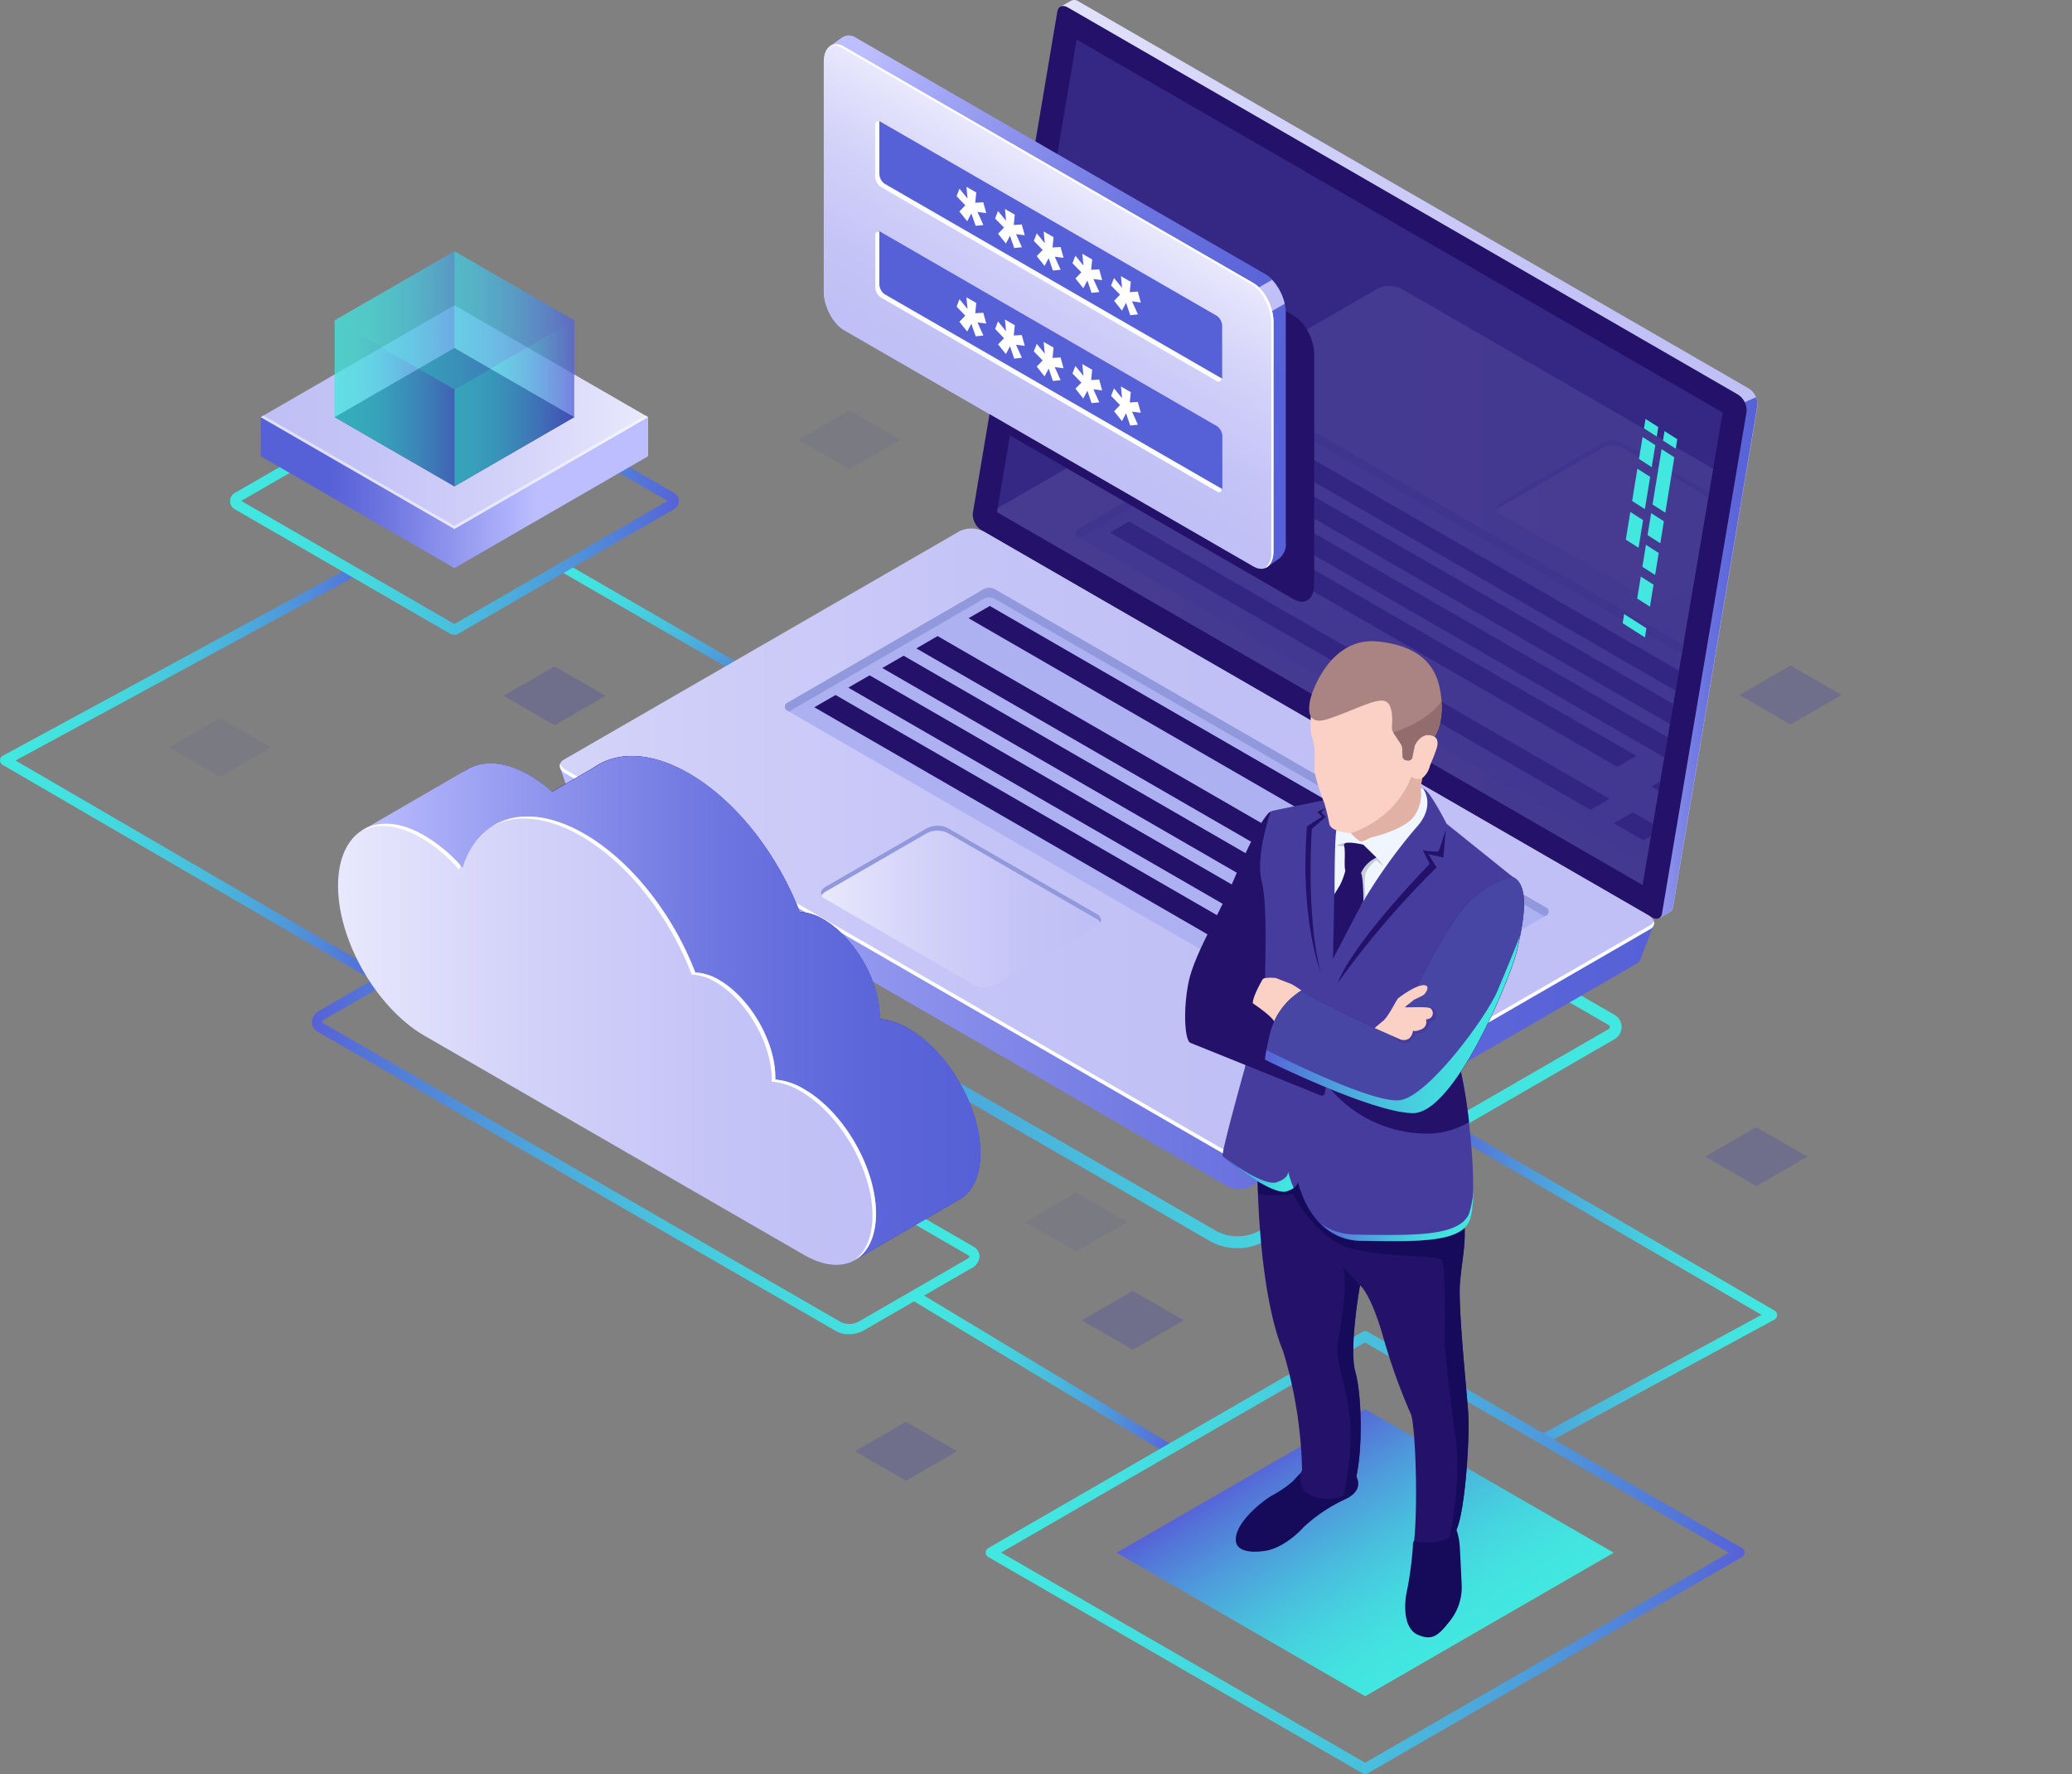 <svg xmlns="http://www.w3.org/2000/svg" xmlns:xlink="http://www.w3.org/1999/xlink" viewBox="0 0 402.38 344.44"><rect x="0" y="0" width="402.38" height="344.44" fill="#808080" stroke="none"/><defs><style>.cls-1{fill:none;}.cls-2{isolation:isolate;}.cls-3{fill:url(#Áåçûìÿííûé_ãðàäèåíò_254);}.cls-4{fill:url(#Áåçûìÿííûé_ãðàäèåíò_254-2);}.cls-5{fill:url(#Áåçûìÿííûé_ãðàäèåíò_3);}.cls-6{fill:url(#Áåçûìÿííûé_ãðàäèåíò_254-3);}.cls-7{fill:url(#Áåçûìÿííûé_ãðàäèåíò_3-2);}.cls-8{fill:url(#Áåçûìÿííûé_ãðàäèåíò_24);}.cls-9{fill:#24126a;}.cls-10{opacity:0.51;}.cls-11{fill:#453c9e;}.cls-12{fill:url(#Áåçûìÿííûé_ãðàäèåíò_24-2);}.cls-13{fill:url(#Áåçûìÿííûé_ãðàäèåíò_3-3);}.cls-14,.cls-52{fill:#fff;}.cls-15{fill:#2842a2;}.cls-16{fill:#adb1f2;}.cls-17{fill:#9198db;}.cls-18{fill:url(#Áåçûìÿííûé_ãðàäèåíò_3-4);}.cls-19{opacity:0.11;}.cls-20{clip-path:url(#clip-path);}.cls-21{fill:url(#Áåçûìÿííûé_ãðàäèåíò_3-5);}.cls-22{fill:url(#Áåçûìÿííûé_ãðàäèåíò_3-6);}.cls-23{fill:#42e8e0;}.cls-24{fill:url(#Áåçûìÿííûé_ãðàäèåíò_254-4);}.cls-25{fill:url(#Áåçûìÿííûé_ãðàäèåíò_24-3);}.cls-26{fill:url(#Áåçûìÿííûé_ãðàäèåíò_25);}.cls-27{fill:url(#Áåçûìÿííûé_ãðàäèåíò_24-4);}.cls-28{fill:url(#Áåçûìÿííûé_ãðàäèåíò_3-7);}.cls-29{fill:url(#Áåçûìÿííûé_ãðàäèåíò_22);}.cls-30{fill:url(#Áåçûìÿííûé_ãðàäèåíò_254-5);}.cls-31{fill:url(#Áåçûìÿííûé_ãðàäèåíò_254-6);}.cls-32{fill:url(#Áåçûìÿííûé_ãðàäèåíò_254-7);}.cls-33{fill:#160a5b;}.cls-34{fill:url(#Áåçûìÿííûé_ãðàäèåíò_22-2);}.cls-35{fill:url(#Áåçûìÿííûé_ãðàäèåíò_22-3);}.cls-36{fill:#f0f6ff;}.cls-37{fill:#fcd1c5;}.cls-38,.cls-47,.cls-48{fill:#4846a5;}.cls-39{fill:#aa8383;}.cls-40{fill:#c4ccd6;}.cls-41{fill:#e2b1a6;}.cls-42{fill:url(#Áåçûìÿííûé_ãðàäèåíò_22-4);}.cls-43{fill:#936d6d;}.cls-44{fill:url(#Áåçûìÿííûé_ãðàäèåíò_24-5);}.cls-45{fill:url(#Áåçûìÿííûé_ãðàäèåíò_3-8);}.cls-46{fill:#5761d7;}.cls-47{opacity:0.3;}.cls-47,.cls-48{mix-blend-mode:lighten;}.cls-48{opacity:0.1;}.cls-49{fill:url(#Áåçûìÿííûé_ãðàäèåíò_254-8);}.cls-50{fill:url(#Áåçûìÿííûé_ãðàäèåíò_2);}.cls-51{fill:url(#Áåçûìÿííûé_ãðàäèåíò_3-10);}.cls-52,.cls-54,.cls-55,.cls-56,.cls-57,.cls-58,.cls-59{opacity:0.5;}.cls-53{fill:#0f054c;}.cls-54{fill:url(#Áåçûìÿííûé_ãðàäèåíò_254-9);}.cls-55{fill:url(#Áåçûìÿííûé_ãðàäèåíò_254-10);}.cls-56{fill:url(#Áåçûìÿííûé_ãðàäèåíò_254-11);}.cls-57{fill:url(#Áåçûìÿííûé_ãðàäèåíò_254-12);}.cls-58{fill:url(#Áåçûìÿííûé_ãðàäèåíò_254-13);}.cls-59{fill:url(#Áåçûìÿííûé_ãðàäèåíò_254-14);}</style><linearGradient id="&#xC1;&#xE5;&#xE7;&#xFB;&#xEC;&#xFF;&#xED;&#xED;&#xFB;&#xE9;_&#xE3;&#xF0;&#xE0;&#xE4;&#xE8;&#xE5;&#xED;&#xF2;_254" x1="-758.49" y1="310.51" x2="-707.43" y2="310.51" gradientTransform="matrix(0.87, 0.5, -1, 0.58, 1173.21, 368.82)" gradientUnits="userSpaceOnUse"><stop offset="0" stop-color="#42e8e0"></stop><stop offset="0.15" stop-color="#43e3e0"></stop><stop offset="0.33" stop-color="#45d5df"></stop><stop offset="0.52" stop-color="#49bddd"></stop><stop offset="0.72" stop-color="#4e9cdb"></stop><stop offset="0.93" stop-color="#5472d8"></stop><stop offset="1" stop-color="#5761d7"></stop></linearGradient><linearGradient id="&#xC1;&#xE5;&#xE7;&#xFB;&#xEC;&#xFF;&#xED;&#xED;&#xFB;&#xE9;_&#xE3;&#xF0;&#xE0;&#xE4;&#xE8;&#xE5;&#xED;&#xF2;_254-2" x1="395.33" y1="2086.91" x2="470.66" y2="2086.91" gradientTransform="matrix(1, 0, 0, -1, -298.1, 2296.78)" xlink:href="#&#xC1;&#xE5;&#xE7;&#xFB;&#xEC;&#xFF;&#xED;&#xED;&#xFB;&#xE9;_&#xE3;&#xF0;&#xE0;&#xE4;&#xE8;&#xE5;&#xED;&#xF2;_254"></linearGradient><linearGradient id="&#xC1;&#xE5;&#xE7;&#xFB;&#xEC;&#xFF;&#xED;&#xED;&#xFB;&#xE9;_&#xE3;&#xF0;&#xE0;&#xE4;&#xE8;&#xE5;&#xED;&#xF2;_3" x1="520.37" y1="458.81" x2="520.37" y2="411.15" gradientTransform="matrix(-0.87, -0.5, 0, 1.15, 751.51, -123.43)" gradientUnits="userSpaceOnUse"><stop offset="0" stop-color="#c0bff6"></stop><stop offset="0.29" stop-color="#c5c4f7"></stop><stop offset="0.64" stop-color="#d3d2f9"></stop><stop offset="1" stop-color="#e9e9fd"></stop></linearGradient><linearGradient id="&#xC1;&#xE5;&#xE7;&#xFB;&#xEC;&#xFF;&#xED;&#xED;&#xFB;&#xE9;_&#xE3;&#xF0;&#xE0;&#xE4;&#xE8;&#xE5;&#xED;&#xF2;_254-3" x1="333.41" y1="243.48" x2="531.78" y2="243.48" gradientTransform="matrix(-1, 0, 0, 1, 745.55, 0)" xlink:href="#&#xC1;&#xE5;&#xE7;&#xFB;&#xEC;&#xFF;&#xED;&#xED;&#xFB;&#xE9;_&#xE3;&#xF0;&#xE0;&#xE4;&#xE8;&#xE5;&#xED;&#xF2;_254"></linearGradient><linearGradient id="&#xC1;&#xE5;&#xE7;&#xFB;&#xEC;&#xFF;&#xED;&#xED;&#xFB;&#xE9;_&#xE3;&#xF0;&#xE0;&#xE4;&#xE8;&#xE5;&#xED;&#xF2;_3-2" x1="307.02" y1="148.26" x2="457.39" y2="148.26" gradientTransform="matrix(-1, 0, 0, 1, 745.55, 0)" xlink:href="#&#xC1;&#xE5;&#xE7;&#xFB;&#xEC;&#xFF;&#xED;&#xED;&#xFB;&#xE9;_&#xE3;&#xF0;&#xE0;&#xE4;&#xE8;&#xE5;&#xED;&#xF2;_3"></linearGradient><linearGradient id="&#xC1;&#xE5;&#xE7;&#xFB;&#xEC;&#xFF;&#xED;&#xED;&#xFB;&#xE9;_&#xE3;&#xF0;&#xE0;&#xE4;&#xE8;&#xE5;&#xED;&#xF2;_24" x1="307.02" y1="186.82" x2="332.84" y2="186.82" gradientTransform="matrix(-1, 0, 0, 1, 745.55, 0)" gradientUnits="userSpaceOnUse"><stop offset="0" stop-color="#5761d7"></stop><stop offset="0.18" stop-color="#5c66d9"></stop><stop offset="0.39" stop-color="#6a73df"></stop><stop offset="0.61" stop-color="#8289e8"></stop><stop offset="0.85" stop-color="#a3a7f5"></stop><stop offset="1" stop-color="#bcbeff"></stop></linearGradient><linearGradient id="&#xC1;&#xE5;&#xE7;&#xFB;&#xEC;&#xFF;&#xED;&#xED;&#xFB;&#xE9;_&#xE3;&#xF0;&#xE0;&#xE4;&#xE8;&#xE5;&#xED;&#xF2;_24-2" x1="327.17" y1="230.17" x2="539.53" y2="230.17" xlink:href="#&#xC1;&#xE5;&#xE7;&#xFB;&#xEC;&#xFF;&#xED;&#xED;&#xFB;&#xE9;_&#xE3;&#xF0;&#xE0;&#xE4;&#xE8;&#xE5;&#xED;&#xF2;_24"></linearGradient><linearGradient id="&#xC1;&#xE5;&#xE7;&#xFB;&#xEC;&#xFF;&#xED;&#xED;&#xFB;&#xE9;_&#xE3;&#xF0;&#xE0;&#xE4;&#xE8;&#xE5;&#xED;&#xF2;_3-3" x1="398.52" y1="223.09" x2="611" y2="223.09" gradientTransform="matrix(-1, 0, 0, 1, 745.55, 0)" xlink:href="#&#xC1;&#xE5;&#xE7;&#xFB;&#xEC;&#xFF;&#xED;&#xED;&#xFB;&#xE9;_&#xE3;&#xF0;&#xE0;&#xE4;&#xE8;&#xE5;&#xED;&#xF2;_3"></linearGradient><linearGradient id="&#xC1;&#xE5;&#xE7;&#xFB;&#xEC;&#xFF;&#xED;&#xED;&#xFB;&#xE9;_&#xE3;&#xF0;&#xE0;&#xE4;&#xE8;&#xE5;&#xED;&#xF2;_3-4" x1="434.51" y1="235.15" x2="488.9" y2="235.15" gradientTransform="matrix(-1, 0, 0, 1, 745.55, 0)" xlink:href="#&#xC1;&#xE5;&#xE7;&#xFB;&#xEC;&#xFF;&#xED;&#xED;&#xFB;&#xE9;_&#xE3;&#xF0;&#xE0;&#xE4;&#xE8;&#xE5;&#xED;&#xF2;_3"></linearGradient><clipPath id="clip-path" transform="translate(-97.23 -59.14)"><polygon id="SVGID" class="cls-1" points="306.31 66.81 431.77 139.25 416.21 230.97 290.83 158.58 306.31 66.81"></polygon></clipPath><linearGradient id="&#xC1;&#xE5;&#xE7;&#xFB;&#xEC;&#xFF;&#xED;&#xED;&#xFB;&#xE9;_&#xE3;&#xF0;&#xE0;&#xE4;&#xE8;&#xE5;&#xED;&#xF2;_3-5" x1="317.35" y1="175.99" x2="529.82" y2="175.99" gradientTransform="matrix(-1, 0, 0, 1, 745.55, 0)" xlink:href="#&#xC1;&#xE5;&#xE7;&#xFB;&#xEC;&#xFF;&#xED;&#xED;&#xFB;&#xE9;_&#xE3;&#xF0;&#xE0;&#xE4;&#xE8;&#xE5;&#xED;&#xF2;_3"></linearGradient><linearGradient id="&#xC1;&#xE5;&#xE7;&#xFB;&#xEC;&#xFF;&#xED;&#xED;&#xFB;&#xE9;_&#xE3;&#xF0;&#xE0;&#xE4;&#xE8;&#xE5;&#xED;&#xF2;_3-6" x1="303.36" y1="160.39" x2="357.75" y2="160.39" gradientTransform="matrix(-1, 0, 0, 1, 745.55, 0)" xlink:href="#&#xC1;&#xE5;&#xE7;&#xFB;&#xEC;&#xFF;&#xED;&#xED;&#xFB;&#xE9;_&#xE3;&#xF0;&#xE0;&#xE4;&#xE8;&#xE5;&#xED;&#xF2;_3"></linearGradient><linearGradient id="&#xC1;&#xE5;&#xE7;&#xFB;&#xEC;&#xFF;&#xED;&#xED;&#xFB;&#xE9;_&#xE3;&#xF0;&#xE0;&#xE4;&#xE8;&#xE5;&#xED;&#xF2;_254-4" x1="458.09" y1="280.35" x2="587.75" y2="280.35" gradientTransform="matrix(-1, 0, 0, 1, 745.55, 0)" xlink:href="#&#xC1;&#xE5;&#xE7;&#xFB;&#xEC;&#xFF;&#xED;&#xED;&#xFB;&#xE9;_&#xE3;&#xF0;&#xE0;&#xE4;&#xE8;&#xE5;&#xED;&#xF2;_254"></linearGradient><linearGradient id="&#xC1;&#xE5;&#xE7;&#xFB;&#xEC;&#xFF;&#xED;&#xED;&#xFB;&#xE9;_&#xE3;&#xF0;&#xE0;&#xE4;&#xE8;&#xE5;&#xED;&#xF2;_24-3" x1="367.41" y1="51.16" x2="488.05" y2="51.16" gradientTransform="matrix(-0.87, -0.5, 0, 1.15, 605.76, 395.17)" xlink:href="#&#xC1;&#xE5;&#xE7;&#xFB;&#xEC;&#xFF;&#xED;&#xED;&#xFB;&#xE9;_&#xE3;&#xF0;&#xE0;&#xE4;&#xE8;&#xE5;&#xED;&#xF2;_24"></linearGradient><radialGradient id="&#xC1;&#xE5;&#xE7;&#xFB;&#xEC;&#xFF;&#xED;&#xED;&#xFB;&#xE9;_&#xE3;&#xF0;&#xE0;&#xE4;&#xE8;&#xE5;&#xED;&#xF2;_25" cx="482.52" cy="239.18" fx="435.524" fy="222.605" r="49.84" gradientTransform="matrix(-1, 0, 0, 1, 745.55, 0)" gradientUnits="userSpaceOnUse"><stop offset="0" stop-color="#2b237c"></stop><stop offset="1" stop-color="#180d5b"></stop></radialGradient><linearGradient id="&#xC1;&#xE5;&#xE7;&#xFB;&#xEC;&#xFF;&#xED;&#xED;&#xFB;&#xE9;_&#xE3;&#xF0;&#xE0;&#xE4;&#xE8;&#xE5;&#xED;&#xF2;_24-4" x1="457.97" y1="254.84" x2="578.05" y2="254.84" xlink:href="#&#xC1;&#xE5;&#xE7;&#xFB;&#xEC;&#xFF;&#xED;&#xED;&#xFB;&#xE9;_&#xE3;&#xF0;&#xE0;&#xE4;&#xE8;&#xE5;&#xED;&#xF2;_24"></linearGradient><linearGradient id="&#xC1;&#xE5;&#xE7;&#xFB;&#xEC;&#xFF;&#xED;&#xED;&#xFB;&#xE9;_&#xE3;&#xF0;&#xE0;&#xE4;&#xE8;&#xE5;&#xED;&#xF2;_3-7" x1="390.8" y1="71.47" x2="511.43" y2="71.47" gradientTransform="matrix(-0.87, -0.5, 0, 1.15, 605.76, 395.17)" xlink:href="#&#xC1;&#xE5;&#xE7;&#xFB;&#xEC;&#xFF;&#xED;&#xED;&#xFB;&#xE9;_&#xE3;&#xF0;&#xE0;&#xE4;&#xE8;&#xE5;&#xED;&#xF2;_3"></linearGradient><linearGradient id="&#xC1;&#xE5;&#xE7;&#xFB;&#xEC;&#xFF;&#xED;&#xED;&#xFB;&#xE9;_&#xE3;&#xF0;&#xE0;&#xE4;&#xE8;&#xE5;&#xED;&#xF2;_22" x1="420.07" y1="325.51" x2="471.48" y2="325.51" gradientTransform="matrix(-1, 0, 0, 1, 648.33, -59.14)" gradientUnits="userSpaceOnUse"><stop offset="0" stop-color="#5761d7"></stop><stop offset="0.07" stop-color="#5472d8"></stop><stop offset="0.28" stop-color="#4e9cdb"></stop><stop offset="0.48" stop-color="#49bddd"></stop><stop offset="0.67" stop-color="#45d5df"></stop><stop offset="0.85" stop-color="#43e3e0"></stop><stop offset="1" stop-color="#42e8e0"></stop></linearGradient><linearGradient id="&#xC1;&#xE5;&#xE7;&#xFB;&#xEC;&#xFF;&#xED;&#xED;&#xFB;&#xE9;_&#xE3;&#xF0;&#xE0;&#xE4;&#xE8;&#xE5;&#xED;&#xF2;_254-5" x1="303.22" y1="308" x2="368.9" y2="308" gradientTransform="matrix(-1, 0, 0, 1, 745.55, 0)" xlink:href="#&#xC1;&#xE5;&#xE7;&#xFB;&#xEC;&#xFF;&#xED;&#xED;&#xFB;&#xE9;_&#xE3;&#xF0;&#xE0;&#xE4;&#xE8;&#xE5;&#xED;&#xF2;_254"></linearGradient><linearGradient id="&#xC1;&#xE5;&#xE7;&#xFB;&#xEC;&#xFF;&#xED;&#xED;&#xFB;&#xE9;_&#xE3;&#xF0;&#xE0;&#xE4;&#xE8;&#xE5;&#xED;&#xF2;_254-6" x1="288.65" y1="360.61" x2="436.03" y2="360.61" gradientTransform="matrix(1, 0, 0, 1, 0, 0)" xlink:href="#&#xC1;&#xE5;&#xE7;&#xFB;&#xEC;&#xFF;&#xED;&#xED;&#xFB;&#xE9;_&#xE3;&#xF0;&#xE0;&#xE4;&#xE8;&#xE5;&#xED;&#xF2;_254"></linearGradient><linearGradient id="&#xC1;&#xE5;&#xE7;&#xFB;&#xEC;&#xFF;&#xED;&#xED;&#xFB;&#xE9;_&#xE3;&#xF0;&#xE0;&#xE4;&#xE8;&#xE5;&#xED;&#xF2;_254-7" x1="369.66" y1="382.3" x2="396.77" y2="338.92" gradientTransform="matrix(-1, 0, 0, 1, 648.33, -59.14)" xlink:href="#&#xC1;&#xE5;&#xE7;&#xFB;&#xEC;&#xFF;&#xED;&#xED;&#xFB;&#xE9;_&#xE3;&#xF0;&#xE0;&#xE4;&#xE8;&#xE5;&#xED;&#xF2;_254"></linearGradient><linearGradient id="&#xC1;&#xE5;&#xE7;&#xFB;&#xEC;&#xFF;&#xED;&#xED;&#xFB;&#xE9;_&#xE3;&#xF0;&#xE0;&#xE4;&#xE8;&#xE5;&#xED;&#xF2;_22-2" x1="744.94" y1="318.81" x2="758.87" y2="318.81" gradientTransform="translate(-381.34 -92.58) rotate(4.74)" xlink:href="#&#xC1;&#xE5;&#xE7;&#xFB;&#xEC;&#xFF;&#xED;&#xED;&#xFB;&#xE9;_&#xE3;&#xF0;&#xE0;&#xE4;&#xE8;&#xE5;&#xED;&#xF2;_22"></linearGradient><linearGradient id="&#xC1;&#xE5;&#xE7;&#xFB;&#xEC;&#xFF;&#xED;&#xED;&#xFB;&#xE9;_&#xE3;&#xF0;&#xE0;&#xE4;&#xE8;&#xE5;&#xED;&#xF2;_22-3" x1="764.63" y1="323.33" x2="793.77" y2="323.33" gradientTransform="translate(-381.34 -92.58) rotate(4.74)" xlink:href="#&#xC1;&#xE5;&#xE7;&#xFB;&#xEC;&#xFF;&#xED;&#xED;&#xFB;&#xE9;_&#xE3;&#xF0;&#xE0;&#xE4;&#xE8;&#xE5;&#xED;&#xF2;_22"></linearGradient><linearGradient id="&#xC1;&#xE5;&#xE7;&#xFB;&#xEC;&#xFF;&#xED;&#xED;&#xFB;&#xE9;_&#xE3;&#xF0;&#xE0;&#xE4;&#xE8;&#xE5;&#xED;&#xF2;_22-4" x1="751.24" y1="286.38" x2="798.63" y2="286.38" gradientTransform="translate(-381.34 -92.58) rotate(4.74)" xlink:href="#&#xC1;&#xE5;&#xE7;&#xFB;&#xEC;&#xFF;&#xED;&#xED;&#xFB;&#xE9;_&#xE3;&#xF0;&#xE0;&#xE4;&#xE8;&#xE5;&#xED;&#xF2;_22"></linearGradient><linearGradient id="&#xC1;&#xE5;&#xE7;&#xFB;&#xEC;&#xFF;&#xED;&#xED;&#xFB;&#xE9;_&#xE3;&#xF0;&#xE0;&#xE4;&#xE8;&#xE5;&#xED;&#xF2;_24-5" x1="409.28" y1="144.68" x2="488.01" y2="78.61" xlink:href="#&#xC1;&#xE5;&#xE7;&#xFB;&#xEC;&#xFF;&#xED;&#xED;&#xFB;&#xE9;_&#xE3;&#xF0;&#xE0;&#xE4;&#xE8;&#xE5;&#xED;&#xF2;_24"></linearGradient><linearGradient id="&#xC1;&#xE5;&#xE7;&#xFB;&#xEC;&#xFF;&#xED;&#xED;&#xFB;&#xE9;_&#xE3;&#xF0;&#xE0;&#xE4;&#xE8;&#xE5;&#xED;&#xF2;_3-8" x1="407.69" y1="124.93" x2="416.29" y2="117.71" gradientTransform="matrix(-1, 0, 0, 1, 745.55, 0)" xlink:href="#&#xC1;&#xE5;&#xE7;&#xFB;&#xEC;&#xFF;&#xED;&#xED;&#xFB;&#xE9;_&#xE3;&#xF0;&#xE0;&#xE4;&#xE8;&#xE5;&#xED;&#xF2;_3"></linearGradient><linearGradient id="&#xC1;&#xE5;&#xE7;&#xFB;&#xEC;&#xFF;&#xED;&#xED;&#xFB;&#xE9;_&#xE3;&#xF0;&#xE0;&#xE4;&#xE8;&#xE5;&#xED;&#xF2;_254-8" x1="141.91" y1="156.46" x2="229.05" y2="156.46" gradientTransform="matrix(1, 0, 0, 1, 0, 0)" xlink:href="#&#xC1;&#xE5;&#xE7;&#xFB;&#xEC;&#xFF;&#xED;&#xED;&#xFB;&#xE9;_&#xE3;&#xF0;&#xE0;&#xE4;&#xE8;&#xE5;&#xED;&#xF2;_254"></linearGradient><linearGradient id="&#xC1;&#xE5;&#xE7;&#xFB;&#xEC;&#xFF;&#xED;&#xED;&#xFB;&#xE9;_&#xE3;&#xF0;&#xE0;&#xE4;&#xE8;&#xE5;&#xED;&#xF2;_2" x1="50.63" y1="95.65" x2="104.24" y2="95.65" gradientUnits="userSpaceOnUse"><stop offset="0.25" stop-color="#5761d7"></stop><stop offset="0.44" stop-color="#6c74df"></stop><stop offset="0.82" stop-color="#a2a6f5"></stop><stop offset="1" stop-color="#bcbeff"></stop></linearGradient><linearGradient id="&#xC1;&#xE5;&#xE7;&#xFB;&#xEC;&#xFF;&#xED;&#xED;&#xFB;&#xE9;_&#xE3;&#xF0;&#xE0;&#xE4;&#xE8;&#xE5;&#xED;&#xF2;_3-10" x1="50.63" y1="80.99" x2="125.87" y2="80.99" gradientTransform="matrix(1, 0, 0, 1, 0, 0)" xlink:href="#&#xC1;&#xE5;&#xE7;&#xFB;&#xEC;&#xFF;&#xED;&#xED;&#xFB;&#xE9;_&#xE3;&#xF0;&#xE0;&#xE4;&#xE8;&#xE5;&#xED;&#xF2;_3"></linearGradient><linearGradient id="&#xC1;&#xE5;&#xE7;&#xFB;&#xEC;&#xFF;&#xED;&#xED;&#xFB;&#xE9;_&#xE3;&#xF0;&#xE0;&#xE4;&#xE8;&#xE5;&#xED;&#xF2;_254-9" x1="64.99" y1="80.99" x2="111.51" y2="80.99" gradientTransform="matrix(1, 0, 0, 1, 0, 0)" xlink:href="#&#xC1;&#xE5;&#xE7;&#xFB;&#xEC;&#xFF;&#xED;&#xED;&#xFB;&#xE9;_&#xE3;&#xF0;&#xE0;&#xE4;&#xE8;&#xE5;&#xED;&#xF2;_254"></linearGradient><linearGradient id="&#xC1;&#xE5;&#xE7;&#xFB;&#xEC;&#xFF;&#xED;&#xED;&#xFB;&#xE9;_&#xE3;&#xF0;&#xE0;&#xE4;&#xE8;&#xE5;&#xED;&#xF2;_254-10" x1="88.25" y1="64.89" x2="111.51" y2="64.89" gradientTransform="matrix(1, 0, 0, 1, 0, 0)" xlink:href="#&#xC1;&#xE5;&#xE7;&#xFB;&#xEC;&#xFF;&#xED;&#xED;&#xFB;&#xE9;_&#xE3;&#xF0;&#xE0;&#xE4;&#xE8;&#xE5;&#xED;&#xF2;_254"></linearGradient><linearGradient id="&#xC1;&#xE5;&#xE7;&#xFB;&#xEC;&#xFF;&#xED;&#xED;&#xFB;&#xE9;_&#xE3;&#xF0;&#xE0;&#xE4;&#xE8;&#xE5;&#xED;&#xF2;_254-11" x1="64.99" y1="64.89" x2="88.25" y2="64.89" gradientTransform="matrix(1, 0, 0, 1, 0, 0)" xlink:href="#&#xC1;&#xE5;&#xE7;&#xFB;&#xEC;&#xFF;&#xED;&#xED;&#xFB;&#xE9;_&#xE3;&#xF0;&#xE0;&#xE4;&#xE8;&#xE5;&#xED;&#xF2;_254"></linearGradient><linearGradient id="&#xC1;&#xE5;&#xE7;&#xFB;&#xEC;&#xFF;&#xED;&#xED;&#xFB;&#xE9;_&#xE3;&#xF0;&#xE0;&#xE4;&#xE8;&#xE5;&#xED;&#xF2;_254-12" x1="64.99" y1="62.21" x2="111.51" y2="62.21" gradientTransform="matrix(1, 0, 0, 1, 0, 0)" xlink:href="#&#xC1;&#xE5;&#xE7;&#xFB;&#xEC;&#xFF;&#xED;&#xED;&#xFB;&#xE9;_&#xE3;&#xF0;&#xE0;&#xE4;&#xE8;&#xE5;&#xED;&#xF2;_254"></linearGradient><linearGradient id="&#xC1;&#xE5;&#xE7;&#xFB;&#xEC;&#xFF;&#xED;&#xED;&#xFB;&#xE9;_&#xE3;&#xF0;&#xE0;&#xE4;&#xE8;&#xE5;&#xED;&#xF2;_254-13" x1="88.25" y1="78.31" x2="111.51" y2="78.31" gradientTransform="matrix(1, 0, 0, 1, 0, 0)" xlink:href="#&#xC1;&#xE5;&#xE7;&#xFB;&#xEC;&#xFF;&#xED;&#xED;&#xFB;&#xE9;_&#xE3;&#xF0;&#xE0;&#xE4;&#xE8;&#xE5;&#xED;&#xF2;_254"></linearGradient><linearGradient id="&#xC1;&#xE5;&#xE7;&#xFB;&#xEC;&#xFF;&#xED;&#xED;&#xFB;&#xE9;_&#xE3;&#xF0;&#xE0;&#xE4;&#xE8;&#xE5;&#xED;&#xF2;_254-14" x1="64.99" y1="78.31" x2="88.25" y2="78.31" gradientTransform="matrix(1, 0, 0, 1, 0, 0)" xlink:href="#&#xC1;&#xE5;&#xE7;&#xFB;&#xEC;&#xFF;&#xED;&#xED;&#xFB;&#xE9;_&#xE3;&#xF0;&#xE0;&#xE4;&#xE8;&#xE5;&#xED;&#xF2;_254"></linearGradient></defs><g class="cls-2"><g id="&#xD1;&#xEB;&#xEE;&#xE9;_1" data-name="&#xD1;&#xEB;&#xEE;&#xE9; 1"><path class="cls-3" d="M249.14,194.79a.84.84,0,0,1-.46-.13L206.31,170.2a.93.93,0,1,1,.93-1.6l42.36,24.46a.91.91,0,0,1,.34,1.26A.92.92,0,0,1,249.14,194.79Z" transform="translate(-97.23 -59.14)"></path><path class="cls-4" d="M171.56,250.44a1,1,0,0,1-.5-.14L97.72,207.63a1,1,0,0,1-.49-.88,1,1,0,0,1,.52-.86L165,169.42a1,1,0,1,1,.95,1.75L100.25,206.8l71.81,41.78a1,1,0,0,1-.5,1.86Z" transform="translate(-97.23 -59.14)"></path><path class="cls-5" d="M261.14,123.23l79.47,45.88c2.17,1.26,3.93-.07,3.93-3V121.6c0-2.9-1.76-6.26-3.93-7.52L261.14,68.2c-2.17-1.25-3.93.08-3.93,3v44.54C257.21,118.61,259,122,261.14,123.23Z" transform="translate(-97.23 -59.14)"></path><path class="cls-6" d="M332,300,215.13,232.48a2.72,2.72,0,0,1,0-4.71l72.64-41.94.57-.33,122.44,70.69a2.72,2.72,0,0,1,0,4.71L343.11,300A11.09,11.09,0,0,1,332,300ZM216.27,229.73a.46.46,0,0,0-.22.39.44.44,0,0,0,.22.39L333.17,298a8.81,8.81,0,0,0,8.8,0l67.67-39.07a.44.44,0,0,0,0-.77l-121.3-70Z" transform="translate(-97.23 -59.14)"></path><path class="cls-7" d="M288.19,157.61,304.48,61l-1.31-.55,2-1.13v0a1.42,1.42,0,0,1,1.52.1l130.16,75.15a3.67,3.67,0,0,1,1.69,3.31l-16.41,97.39a1.23,1.23,0,0,1-.69,1h0l-1.92,1.11-.33-1.79.1,0L289.88,160.92A3.67,3.67,0,0,1,288.19,157.61Z" transform="translate(-97.23 -59.14)"></path><path class="cls-8" d="M436.09,137.21l2.14-.94a2.94,2.94,0,0,1,.27,1.61l-16.41,97.39a1.23,1.23,0,0,1-.69,1h0l-1.92,1.11-.33-1.79.1,0-6.54-3.78Z" transform="translate(-97.23 -59.14)"></path><path class="cls-9" d="M287.84,162.09,418,237.24c1,.58,1.87.24,2-.8l16.42-97.39a3.67,3.67,0,0,0-1.69-3.31L304.61,60.59c-1-.58-1.87-.24-2.05.8l-16.41,97.39A3.67,3.67,0,0,0,287.84,162.09Z" transform="translate(-97.23 -59.14)"></path><g class="cls-10"><polygon class="cls-11" points="209.08 7.67 334.55 80.11 318.99 171.83 193.61 99.44 209.08 7.67"></polygon></g><path class="cls-12" d="M206,208.2l7.1,3.71,71.23-41.13a5.18,5.18,0,0,1,4.65.2L411.85,241.9c1.17-.65,6.53-3.23,6.53-3.23l-2.6,6.77h0a1.54,1.54,0,0,1-.72.81l-75,43.31a5.18,5.18,0,0,1-4.65-.19L209.67,216.78a2.28,2.28,0,0,1-1.06-1.12h0Z" transform="translate(-97.23 -59.14)"></path><path class="cls-13" d="M207.12,209.37,336,283.75a5.32,5.32,0,0,0,4.76.2l76.88-44.39c1.22-.71,1.07-1.94-.34-2.75L288.42,162.42a5.28,5.28,0,0,0-4.76-.19l-76.89,44.38C205.55,207.32,205.71,208.55,207.12,209.37Z" transform="translate(-97.23 -59.14)"></path><path class="cls-14" d="M207.12,208.62,336,283a5.28,5.28,0,0,0,4.76.19l76.88-44.38a1.59,1.59,0,0,0,.75-.83,1.3,1.3,0,0,1-.75,1.57L340.72,284a5.32,5.32,0,0,1-4.76-.2L207.12,209.37c-1-.55-1.32-1.29-1.09-1.92A2.26,2.26,0,0,0,207.12,208.62Z" transform="translate(-97.23 -59.14)"></path><path class="cls-15" d="M374.82,267.66v-1.41c0-.14-.08-.2-.19-.14l-5,2.88a.41.41,0,0,0-.18.34v1.42c0,.13.08.19.18.13l5-2.87A.43.43,0,0,0,374.82,267.66Z" transform="translate(-97.23 -59.14)"></path><path class="cls-15" d="M367.36,272v-1.41c0-.14-.08-.2-.18-.14l-5,2.88a.43.43,0,0,0-.18.35v1.41c0,.13.08.19.18.14l5-2.88A.43.43,0,0,0,367.36,272Z" transform="translate(-97.23 -59.14)"></path><path class="cls-16" d="M397.56,235.4,290.49,173.59a2.3,2.3,0,0,0-2.3,0l-38.13,22.06a.82.82,0,0,0,0,1.42l107,61.79a2.3,2.3,0,0,0,2.3,0l38.18-22A.83.83,0,0,0,397.56,235.4Z" transform="translate(-97.23 -59.14)"></path><path class="cls-17" d="M397.56,236.83l-.38.22-106.69-61.6a2.28,2.28,0,0,0-2.3,0l-37.74,21.83-.39-.22a.82.82,0,0,1,0-1.42l38.13-22.06a2.3,2.3,0,0,1,2.3,0L397.56,235.4A.83.83,0,0,1,397.56,236.83Z" transform="translate(-97.23 -59.14)"></path><polygon class="cls-9" points="188.09 120.03 281.09 173.73 285.22 171.34 192.22 117.65 188.09 120.03"></polygon><polygon class="cls-9" points="177.95 125.89 265.18 176.25 269.31 173.86 182.08 123.5 177.95 125.89"></polygon><polygon class="cls-9" points="171.34 129.7 274.05 189 278.19 186.61 175.48 127.31 171.34 129.7"></polygon><polygon class="cls-9" points="164.74 133.51 267.45 192.81 271.58 190.42 168.88 131.12 164.74 133.51"></polygon><polygon class="cls-9" points="158.14 137.32 260.84 196.62 264.98 194.23 162.27 134.94 158.14 137.32"></polygon><polygon class="cls-9" points="286.7 176.97 290.84 179.36 294.98 176.97 290.84 174.59 286.7 176.97"></polygon><polygon class="cls-9" points="272.12 180.26 280.7 185.21 284.84 182.82 276.25 177.87 272.12 180.26"></polygon><path class="cls-18" d="M286.37,250.36,257.5,233.69a1.25,1.25,0,0,1,0-2.36l19.74-11.39a4.53,4.53,0,0,1,4.09,0L310.2,236.6a1.25,1.25,0,0,1,0,2.36l-19.74,11.4A4.53,4.53,0,0,1,286.37,250.36Z" transform="translate(-97.23 -59.14)"></path><path class="cls-17" d="M310.2,237.57,281.33,220.9a4.53,4.53,0,0,0-4.09,0L257.5,232.3a1.77,1.77,0,0,0-.71.7c-.29-.57-.07-1.22.71-1.67l19.74-11.39a4.53,4.53,0,0,1,4.09,0L310.2,236.6c.78.45,1,1.1.71,1.67A1.77,1.77,0,0,0,310.2,237.57Z" transform="translate(-97.23 -59.14)"></path><g class="cls-19"><g class="cls-20"><path class="cls-21" d="M288.3,162.27l128.83,74.39a5.3,5.3,0,0,0,4.77.19l76.88-44.39c1.22-.7,1.07-1.93-.34-2.75L369.6,115.33a5.28,5.28,0,0,0-4.76-.2L288,159.52C286.73,160.22,286.89,161.46,288.3,162.27Z" transform="translate(-97.23 -59.14)"></path><path class="cls-22" d="M417.52,175.61l-28.87-16.67a1.25,1.25,0,0,1,0-2.36l19.74-11.4a4.53,4.53,0,0,1,4.09,0l28.86,16.67a1.25,1.25,0,0,1,0,2.36l-19.74,11.4A4.51,4.51,0,0,1,417.52,175.61Z" transform="translate(-97.23 -59.14)"></path><path class="cls-17" d="M441.34,162.81l-28.86-16.66a4.53,4.53,0,0,0-4.09,0l-19.74,11.4a1.75,1.75,0,0,0-.71.69c-.3-.57-.07-1.21.71-1.66l19.74-11.4a4.53,4.53,0,0,1,4.09,0l28.86,16.67c.78.45,1,1.09.71,1.66A1.83,1.83,0,0,0,441.34,162.81Z" transform="translate(-97.23 -59.14)"></path><path class="cls-16" d="M454,201.65,347,139.84a2.32,2.32,0,0,0-2.31,0L306.54,161.9a.82.82,0,0,0,0,1.42l107,61.79a2.32,2.32,0,0,0,2.31,0l38.18-22A.83.83,0,0,0,454,201.65Z" transform="translate(-97.23 -59.14)"></path><path class="cls-17" d="M454,203.08l-.39.22L347,141.71a2.27,2.27,0,0,0-2.31,0l-37.74,21.83-.38-.22a.82.82,0,0,1,0-1.42l38.12-22.06a2.32,2.32,0,0,1,2.31,0L454,201.65A.83.83,0,0,1,454,203.08Z" transform="translate(-97.23 -59.14)"></path><polygon class="cls-9" points="219.29 101.25 312.56 155.1 308.87 157.24 215.59 103.39 219.29 101.25"></polygon><polygon class="cls-9" points="229.12 95.58 317.77 146.76 314.08 148.9 225.42 97.71 229.12 95.58"></polygon><polygon class="cls-9" points="324.39 150.59 332.67 155.37 328.98 157.5 320.7 152.72 324.39 150.59"></polygon><polygon class="cls-9" points="317.08 157.71 322.84 161.04 319.15 163.17 313.38 159.84 317.08 157.71"></polygon><polygon class="cls-9" points="235.28 92.02 338.83 151.81 335.13 153.94 231.58 94.16 235.28 92.02"></polygon><polygon class="cls-9" points="241.43 88.47 344.99 148.25 341.29 150.39 237.74 90.6 241.43 88.47"></polygon><polygon class="cls-9" points="247.59 84.91 351.14 144.7 347.45 146.83 243.9 87.05 247.59 84.91"></polygon></g></g><polygon class="cls-23" points="322.95 85.53 325.43 87.12 325.72 85.28 323.25 83.7 322.95 85.53"></polygon><polygon class="cls-23" points="320.92 97.95 323.4 99.54 325.15 88.79 322.68 87.21 320.92 97.95"></polygon><polygon class="cls-23" points="319.95 103.89 322.43 105.48 323.12 101.21 320.65 99.63 319.95 103.89"></polygon><polygon class="cls-23" points="318.95 110.05 321.42 111.63 322.12 107.37 319.64 105.78 318.95 110.05"></polygon><polygon class="cls-23" points="318.29 89.11 320.76 90.7 321.46 86.43 318.99 84.85 318.29 89.11"></polygon><polygon class="cls-23" points="316.96 97.27 319.43 98.85 320.46 92.59 317.98 91 316.96 97.27"></polygon><polygon class="cls-23" points="315.73 104.78 318.21 106.36 319.08 100.98 316.61 99.4 315.73 104.78"></polygon><polygon class="cls-23" points="317.94 116.21 320.42 117.79 321.11 113.52 318.64 111.94 317.94 116.21"></polygon><polygon class="cls-23" points="319.26 83.17 321.74 84.76 322.04 82.92 319.56 81.34 319.26 83.17"></polygon><polygon class="cls-23" points="315.12 121 319.44 123.76 319.73 121.98 315.41 119.22 315.12 121"></polygon><path class="cls-24" d="M259.65,317.62h0l-100.6-58.09a2.26,2.26,0,0,1-1.25-1.94,2.74,2.74,0,0,1,1.56-2.28l20.91-12.07a5.84,5.84,0,0,1,5.34-.18l100.61,58.09a2.25,2.25,0,0,1,1.24,1.94,2.73,2.73,0,0,1-1.56,2.27L265,317.44a5.94,5.94,0,0,1-2.95.75A4.86,4.86,0,0,1,259.65,317.62ZM181.25,245,160.34,257c-.48.28-.57.53-.57.58s.06.12.26.24l100.61,58.08h0a3.87,3.87,0,0,0,3.37-.18l20.91-12.07c.48-.27.58-.52.58-.57s-.07-.13-.27-.24l-100.6-58.09a2.94,2.94,0,0,0-1.39-.3A4.12,4.12,0,0,0,181.25,245Z" transform="translate(-97.23 -59.14)"></path><path class="cls-25" d="M199.94,209.64a30,30,0,0,1,7.38,6.22c3.09-9.92,12.51-13,23.66-6.56,9.23,5.32,17.27,15.8,21.52,26.9a10,10,0,0,1,4.65,1.47c6,3.47,10.9,11.93,10.9,18.88,0,.15,0,.29,0,.43a13.24,13.24,0,0,1,5.61,1.88c7.7,4.45,13.94,15.26,13.94,24.15s-6.24,12.5-13.94,8.05l-73.7-42.55c-9.29-5.37-16.83-18.42-16.83-29.15S190.65,204.28,199.94,209.64Z" transform="translate(-97.23 -59.14)"></path><path class="cls-26" d="M199.94,209.64a26.88,26.88,0,0,1,4.43,3.25l8.24-4.76h0c4.53-3.18,11.08-3,18.37,1.17,9.23,5.32,17.27,15.8,21.52,26.9a10,10,0,0,1,4.65,1.47c6,3.47,10.9,11.93,10.9,18.88,0,.15,0,.29,0,.43a13.24,13.24,0,0,1,5.61,1.88c7.7,4.45,13.94,15.26,13.94,24.15,0,4.41-1.53,7.51-4,9h0l-.06,0h0l-20.18,11.72-4.41-21.21-59-34c-9.29-5.37-16.83-18.42-16.83-29.15S190.65,204.28,199.94,209.64Z" transform="translate(-97.23 -59.14)"></path><path class="cls-27" d="M167.5,220.4,188,208.52h0c3.05-1.82,7.3-1.59,12,1.12a26.88,26.88,0,0,1,4.43,3.25l8.24-4.76h0c4.53-3.18,11.08-3,18.37,1.17,9.23,5.32,17.27,15.8,21.52,26.9a10,10,0,0,1,4.65,1.47c6,3.47,10.9,11.93,10.9,18.88,0,.15,0,.29,0,.43a13.24,13.24,0,0,1,5.61,1.88c7.7,4.45,13.94,15.26,13.94,24.15,0,4.41-1.53,7.51-4,9h0l-.06,0h0l-20.18,11.72-4.41-21.21-59-34c-7.53-4.35-13.91-13.75-16.05-22.87Z" transform="translate(-97.23 -59.14)"></path><path class="cls-28" d="M179.69,221.4a29.51,29.51,0,0,1,7.37,6.22c3.09-9.93,12.52-13,23.67-6.57,9.23,5.33,17.27,15.8,21.52,26.9a10.13,10.13,0,0,1,4.65,1.47c6,3.48,10.9,11.93,10.9,18.88,0,.15,0,.29,0,.44a13.1,13.1,0,0,1,5.61,1.88c7.7,4.44,13.94,15.25,13.94,24.14s-6.24,12.5-13.94,8.05l-73.7-42.55c-9.29-5.36-16.83-18.41-16.83-29.15S170.4,216,179.69,221.4Z" transform="translate(-97.23 -59.14)"></path><path class="cls-14" d="M186.39,228A30.09,30.09,0,0,0,179,221.8c-4.55-2.62-8.67-2.92-11.7-1.28,3.08-2.08,7.48-2,12.37.88a29.38,29.38,0,0,1,7,5.78C186.57,227.46,186.48,227.74,186.39,228Z" transform="translate(-97.23 -59.14)"></path><path class="cls-14" d="M266.66,295.17c0-8.89-6.24-19.7-13.94-24.15a13.28,13.28,0,0,0-5.62-1.88c0-.14,0-.28,0-.43,0-6.95-4.88-15.41-10.9-18.88a9.94,9.94,0,0,0-4.64-1.47c-4.26-11.1-12.3-21.58-21.52-26.91-6.75-3.89-12.86-4.3-17.32-1.82,4.51-2.92,10.9-2.67,18,1.42,9.23,5.33,17.27,15.8,21.52,26.9a10.13,10.13,0,0,1,4.65,1.47c6,3.48,10.9,11.93,10.9,18.88,0,.15,0,.29,0,.44a13.1,13.1,0,0,1,5.61,1.88c7.7,4.44,13.94,15.25,13.94,24.14,0,4.57-1.65,7.74-4.29,9.14C265.29,302.34,266.66,299.34,266.66,295.17Z" transform="translate(-97.23 -59.14)"></path><polygon class="cls-29" points="226.46 282.14 228.25 280.93 177.86 250.59 176.85 252.28 226.46 282.14"></polygon><path class="cls-30" d="M396.88,339.58a1,1,0,0,1-.47-1.87l42.9-23.28-62.16-36.16a1,1,0,0,1,1-1.73l63.69,37.06a1,1,0,0,1,0,1.74l-44.46,24.12A.93.93,0,0,1,396.88,339.58Z" transform="translate(-97.23 -59.14)"></path><path class="cls-31" d="M362.34,403.58a1,1,0,0,1-.5-.13l-72.69-42a1,1,0,0,1,0-1.73l72.69-42a1,1,0,0,1,1,0l72.69,42a1,1,0,0,1,0,1.73l-72.69,42A1,1,0,0,1,362.34,403.58Zm-70.7-43,70.7,40.81L433,360.61l-70.7-40.81Z" transform="translate(-97.23 -59.14)"></path><polygon class="cls-32" points="265.11 329.34 313.38 301.47 265.12 273.61 216.85 301.47 265.11 329.34"></polygon><path class="cls-33" d="M350,344.94s-.83.82-1.69,1.79a22.42,22.42,0,0,1-4.25,2.88c-1,.59-5.62,3.91-6.65,7.26s2.19,3.89,5.52,3.38,6.49-3.48,7.42-4.56a31.08,31.08,0,0,1,8.24-5.51c4.11-2,1.72-4.88,1.72-4.88Z" transform="translate(-97.23 -59.14)"></path><path class="cls-33" d="M379.92,355.73a12.3,12.3,0,0,1,.78,3.49c.14,2,.31,6.21.38,7.45a10.51,10.51,0,0,1-2.22,7.12c-2.25,2.85-3.41,4-6.28,2.76s-2.69-6.08-2.11-8.57a69.88,69.88,0,0,0,1.15-8.67,1.72,1.72,0,0,1,.19-1Z" transform="translate(-97.23 -59.14)"></path><path class="cls-9" d="M341.44,287.27s.05,22.34,5,34.31a86,86,0,0,1,3.65,22.95,4.45,4.45,0,0,0,.26,3.88c1.18,1.77,8.78,3.55,10.18-2.13s1.18-16.36-.09-20.85.91-16.71.91-16.71,2.05,1.38,4.57,10.27a115,115,0,0,0,5.32,14.76c.88,2.46,1.38,17.42.6,24.7,0,0,6.16,1,8-1.88s2.84-18.19,2.51-23.07-2-20.56-1.58-25.38,1.5-8.73.52-13.58-33.35-16.39-33.35-16.39Z" transform="translate(-97.23 -59.14)"></path><path class="cls-33" d="M380.75,308.12c.4-4.83,1.5-8.73.52-13.58-.37-1.83-5.18-4.59-11-7.34-10-1.16-22.6-2.53-23.48-2.42a32.17,32.17,0,0,0-4.6,1.48l-.72,1s0,1.36.08,3.58c2.31.76,6.81.15,6.81.15.59,1.58,4.34,7.24,9.12,9.76s19,2.05,19.76,3,.64,13.15.51,14.7,1,11.37,2.16,20.05-1.15,18.83-1.22,19.16a3.46,3.46,0,0,0,1.16-1.09c1.87-2.91,2.84-18.19,2.51-23.07S380.35,312.94,380.75,308.12Z" transform="translate(-97.23 -59.14)"></path><path class="cls-11" d="M354.17,214.55s-7.28,1.47-9.73,2a1.29,1.29,0,0,0-.9.75c-.75,1.76-2.65,7.25-1.52,15.35a76.11,76.11,0,0,1,.7,16.63l-3.78,17.35s-4.62,16.49-4.27,16.95,9.51,7.8,12.45,6.87,2-2.6,2-2.6,2.07,12.08,12.52,12.23,19,.39,20.88-3.8.06-22-1.61-29.08-5.7-21.21-5.7-21.21L391,229.4l-12.84-10.32s-3-5.88-4.24-6.65-2-.17-2-.17Z" transform="translate(-97.23 -59.14)"></path><path class="cls-34" d="M347.39,286.6c0,.6-.38,1.5-2.27,2.09-2.05.65-6.95-2.5-10.15-4.86,1.59,1.4,9.46,7.45,12.15,6.6a5.2,5.2,0,0,0,1.33-.62A21.83,21.83,0,0,1,347.39,286.6Z" transform="translate(-97.23 -59.14)"></path><path class="cls-35" d="M382.5,294.85c-2,4.42-11,4.16-22,4a11.82,11.82,0,0,1-6.81-2.15,11.12,11.12,0,0,0,8,3.35c10.46.14,19,.39,20.88-3.8.62-1.37.83-4.22.79-7.67A18.27,18.27,0,0,1,382.5,294.85Z" transform="translate(-97.23 -59.14)"></path><path class="cls-36" d="M373.6,212.27s2.59,3.31-1.37,7.58A104,104,0,0,0,362,234.1c-2.26,3.71-4.31,5.66-5.53,8.86,0,0-.06-3.84-.07-9.77,0-5.59.07-11.4.35-12.86C357.3,217.33,370.68,210.74,373.6,212.27Z" transform="translate(-97.23 -59.14)"></path><path class="cls-37" d="M363.36,221.76s-1.4.81-1.87.73-1.95-1.59-1.95-1.59-3.79-.16-4.16-1.8a37.37,37.37,0,0,0-1-4.14c-.37-.85-1.9-5-1.87-6.6s.16-4.58-.51-6.15-1.25-17.18,13.78-16.37,10,16.32,10,16.32,1.09.49.38,2.49-.87,2.2-1.24,3.19a4.43,4.43,0,0,1-1.52,2.41l-.3,1.84a7.41,7.41,0,0,1-1.29,5.55C369.87,220.34,363.36,221.76,363.36,221.76Z" transform="translate(-97.23 -59.14)"></path><path class="cls-9" d="M344,216.7s-1.61.2-7.13,13.16c-3.09,7.24-7.76,14.69-8.84,20.09s-.7,11.23.36,11.66,19.55,7.88,25.34,10.23a.55.55,0,0,0,.75-.4l1.84-9-11.49-4.77a16.81,16.81,0,0,0-4.2-3.82s2.43-4.23,2.31-5.4.54-13.28-.7-18.24S344,216.7,344,216.7Z" transform="translate(-97.23 -59.14)"></path><path class="cls-37" d="M350,251.47a22.65,22.65,0,0,0-2-1.28c-.39-.16-2.51-.94-2.92-1.14a8.06,8.06,0,0,0-2.17,0,.7.7,0,0,0-.54.34c-.51.9-1.95,3.54-1.83,4.56,0,0,3.81,2.53,4.21,3.63l.61.15S348.09,252.22,350,251.47Z" transform="translate(-97.23 -59.14)"></path><path class="cls-9" d="M380.93,267.18c-.4-1.7-.94-3.81-1.52-6l-23.75,9.49a24.79,24.79,0,0,0,19.16,8.57,16.1,16.1,0,0,0,7.69-2.22A91.31,91.31,0,0,0,380.93,267.18Z" transform="translate(-97.23 -59.14)"></path><path class="cls-9" d="M391,229.4s-6.21.7-11.42,8.51a120.27,120.27,0,0,0-9.08,16.91l-.2,1a4.18,4.18,0,0,1-5.9,3c-5.23-2.49-13-6.25-14.4-7.36a13.47,13.47,0,0,0-6.18,8.55c-1.14,4.85-.88,4.88-.88,4.88s20.63,10.25,28.69,10.36,18.94-26.14,20.2-31.59S394.47,231,391,229.4Z" transform="translate(-97.23 -59.14)"></path><path class="cls-38" d="M391,229.4s-6.21.7-11.42,8.51a120.27,120.27,0,0,0-9.08,16.91l-.2,1a4.18,4.18,0,0,1-5.9,3c-5.23-2.49-13-6.25-14.4-7.36a13.47,13.47,0,0,0-6.18,8.55c-1.14,4.85-.88,4.88-.88,4.88s20.63,10.25,28.69,10.36,18.94-26.14,20.2-31.59S394.47,231,391,229.4Z" transform="translate(-97.23 -59.14)"></path><path class="cls-11" d="M367.33,260.14s2.57,2.53,3.75,1.21.84-1.48.84-1.48,2.37,0,2.7-1.44,1.47-.66,1.58-2.32-1.89-1.36-1.89-1.36Z" transform="translate(-97.23 -59.14)"></path><path class="cls-37" d="M364.18,258.74s.74-.65,1.69-1.42,2.55-4,2.81-4.28,3.47-2.62,5-2.62.35,1.67,0,1.9-1.85.93-1.85.93-1.56,1.24-1.74,1.42,4.25-.19,4.94.25a1.2,1.2,0,0,1,0,1.87,1.77,1.77,0,0,1-.88.27,1.53,1.53,0,0,1-.88,1.92c-1.34.59-1.63.24-1.63.24s-.18,2.29-2.35,1.78Z" transform="translate(-97.23 -59.14)"></path><path class="cls-39" d="M351.89,194.23s-2.12,6.21,3.09,4.55,10-4.5,11.56-3.33c1.21.89,1.09,3.54,1,4.75a1.8,1.8,0,0,0,.28,1.17l1.48,2.26a1.78,1.78,0,0,1,.27.86l.07,1.55a.79.79,0,0,0,.72.74l.35,0a.77.77,0,0,0,.82-.62l.46-2.27s1.29-3,3.83-1.76c0,0,1.78-2.27,1.33-7.22s-2.53-10.15-12.21-11.21S351.89,194.23,351.89,194.23Z" transform="translate(-97.23 -59.14)"></path><path class="cls-40" d="M365.89,227.32l-1.42-1.16a7.9,7.9,0,0,0-1.93,2.25c-.55,1.17-.12,4.94-.12,4.94l-.46.75-.52-1-.35-4.45s.58-3.27.63-3.35a27.59,27.59,0,0,1,2.79.36A5.82,5.82,0,0,1,365.89,227.32Z" transform="translate(-97.23 -59.14)"></path><path class="cls-40" d="M359,222.73a4.83,4.83,0,0,0-2.26.63l1.88.15C358.9,223.55,359,222.73,359,222.73Z" transform="translate(-97.23 -59.14)"></path><path class="cls-9" d="M362,223.15l2.54,2.5a5.9,5.9,0,0,0-3,3s-2.84.46-3.08-.58.1-3.6-.21-4.76S362,223.15,362,223.15Z" transform="translate(-97.23 -59.14)"></path><path class="cls-9" d="M358.54,228a14.38,14.38,0,0,1-1.09,3c-.55.87-1.11,1.84-1.11,1.84l-.25,12.48S360.92,236,362,234.1c0,0,0-4.56-.45-5.43S358.54,228,358.54,228Z" transform="translate(-97.23 -59.14)"></path><path class="cls-41" d="M371.32,209.9c-3.23,8.63-11.78,11-11.78,11s1.48,1.51,1.95,1.59,1.87-.73,1.87-.73,6.51-1.42,8.45-4.12a7.41,7.41,0,0,0,1.29-5.55l.3-1.84A2,2,0,0,1,371.32,209.9Z" transform="translate(-97.23 -59.14)"></path><path class="cls-9" d="M378,220.26s-1.29,4.07-1.45,4.22a17.42,17.42,0,0,1-3-.24l1.32,2.64S360.19,241.84,357,250a175,175,0,0,1,19.22-22.44L374.62,225l2.91.64Z" transform="translate(-97.23 -59.14)"></path><path class="cls-9" d="M354.6,216.05l-.78.85.87.85-2.7,2.32s-1.22,16.73,1.73,27.91c0,0-4.12-10.29-2.68-28.39l2.9-1.87-.91-.94Z" transform="translate(-97.23 -59.14)"></path><path class="cls-33" d="M361.31,308.72l.09.08-3.6-4c1.65,2.45-.59,13.43-.86,16s1.79,7.78,2.45,13.91-1.22,14.79-1.23,14.81a4.69,4.69,0,0,0,2.33-3.16c1.4-5.67,1.18-16.36-.09-20.85S361.31,308.72,361.31,308.72Z" transform="translate(-97.23 -59.14)"></path><path class="cls-42" d="M371.59,275.26c8.06.1,18.94-26.14,20.2-31.59.21-.91.42-1.87.62-2.84,0,.08-2.26,5.75-4.4,10.77s-13.31,20.27-18.84,21.14c-5,.79-22.63-8-26-9.72-.36,1.85-.23,1.88-.23,1.88S363.53,275.15,371.59,275.26Z" transform="translate(-97.23 -59.14)"></path><path class="cls-43" d="M370.67,206.81a.77.77,0,0,0,.82-.62l.46-2.27s1.29-3,3.83-1.76c0,0,1.68-2.16,1.36-6.83-3,4.22-9.36,6-9.36,6l1.48,2.26a1.78,1.78,0,0,1,.27.86l.07,1.55a.79.79,0,0,0,.72.74Z" transform="translate(-97.23 -59.14)"></path><path class="cls-9" d="M301.81,93.47l46.71,27c2.17,1.25,3.93,4.62,3.93,7.51v44.55c0,2.89-1.76,4.22-3.93,3l-55.16-31.85Z" transform="translate(-97.23 -59.14)"></path><path class="cls-44" d="M258.45,68.07l2.27-1.63h0a2.41,2.41,0,0,1,2.79.06L343,112.39c2.17,1.25,3.93,4.62,3.93,7.51v44.55a3.56,3.56,0,0,1-1.25,3.1h0l-2.36,1.68-.13-1.72-.19-.1-79.47-45.88c-2.17-1.26-3.93-4.62-3.93-7.52V69.48a6,6,0,0,1,.11-1.17Z" transform="translate(-97.23 -59.14)"></path><path class="cls-45" d="M346.71,118.12l-21,12.11-5.28-3,23.82-13.75A10.11,10.11,0,0,1,346.71,118.12Z" transform="translate(-97.23 -59.14)"></path><path class="cls-5" d="M261.14,123.23l79.47,45.88c2.17,1.26,3.93-.07,3.93-3V121.6c0-2.9-1.76-6.26-3.93-7.52L261.14,68.2c-2.17-1.25-3.93.08-3.93,3v44.54C257.21,118.61,259,122,261.14,123.23Z" transform="translate(-97.23 -59.14)"></path><path class="cls-14" d="M344.11,166.37V121.83c0-2.9-1.76-6.26-3.93-7.52L260.71,68.43a2.65,2.65,0,0,0-2.29-.33,2.44,2.44,0,0,1,2.72.1l79.47,45.88c2.17,1.26,3.93,4.62,3.93,7.52v44.54c0,1.75-.65,2.93-1.64,3.31A3.66,3.66,0,0,0,344.11,166.37Z" transform="translate(-97.23 -59.14)"></path><path class="cls-46" d="M268.49,95.18l64.86,37.41c.5.29.93.45,1.22,0,.05-.07,0-.17,0-.27v-9.84a2.47,2.47,0,0,0-1-2L268.19,82.76c-.05,0-.1-.08-.15-.07-.49.08-.51.53-.51,1.23l-.16,9.44A2.27,2.27,0,0,0,268.49,95.18Z" transform="translate(-97.23 -59.14)"></path><path class="cls-46" d="M268.36,116.58l65,37.44c.5.29,1.15.59,1.25,0a2.13,2.13,0,0,0,0-.27v-9.84a2.47,2.47,0,0,0-1-2l-65.36-37.74-.15-.07c-.5-.19-.63.46-.63,1.15l0,9.32A2.42,2.42,0,0,0,268.36,116.58Z" transform="translate(-97.23 -59.14)"></path><path class="cls-14" d="M268,82.7a2.11,2.11,0,0,0,0,.26V92.8a2.47,2.47,0,0,0,1,2l65.36,37.74.15.07c-.1.57-.52.8-1,.51L268.19,95.37a2.5,2.5,0,0,1-1-2V83.55C267.15,82.85,267.54,82.51,268,82.7Z" transform="translate(-97.23 -59.14)"></path><path class="cls-14" d="M268,104.14a2.45,2.45,0,0,0,0,.27v9.84a2.47,2.47,0,0,0,1,2L334.42,154l.15.07c-.1.57-.52.8-1,.51l-65.36-37.73a2.5,2.5,0,0,1-1-2V105C267.15,104.3,267.54,104,268,104.14Z" transform="translate(-97.23 -59.14)"></path><path class="cls-14" d="M315.91,117.93l-.8,1.52-1.52-1.91,1.15-1.19L313,114.58l.57-1.45,1.56,1.91-.21-2.28,1.91,1.1-.2,2,1.56-.1.58,2.11-1.7-.23,1.14,2.54-1.49.16Z" transform="translate(-97.23 -59.14)"></path><path class="cls-14" d="M308.4,113.6l-.8,1.51-1.52-1.91,1.15-1.19-1.73-1.76.57-1.46,1.56,1.91-.21-2.28,1.91,1.1-.2,2,1.56-.09.58,2.1-1.71-.22,1.15,2.53-1.5.16Z" transform="translate(-97.23 -59.14)"></path><path class="cls-14" d="M300.88,109.26l-.8,1.51-1.52-1.91,1.16-1.19L298,105.91l.57-1.46,1.56,1.92-.22-2.29,1.92,1.11-.2,2,1.56-.09.58,2.1-1.71-.22,1.14,2.53-1.49.16Z" transform="translate(-97.23 -59.14)"></path><path class="cls-14" d="M293.37,104.92l-.8,1.51-1.52-1.91,1.16-1.19-1.73-1.76.56-1.46L292.6,102l-.21-2.29,1.91,1.11-.2,2,1.56-.1.58,2.1-1.7-.22,1.14,2.54-1.49.16Z" transform="translate(-97.23 -59.14)"></path><path class="cls-14" d="M285.86,100.58l-.8,1.52-1.52-1.91L284.69,99,283,97.24l.56-1.46,1.56,1.91-.21-2.28,1.91,1.1-.2,2,1.56-.1.58,2.11-1.7-.23,1.14,2.54-1.49.16Z" transform="translate(-97.23 -59.14)"></path><path class="cls-14" d="M315.91,139.38l-.8,1.51-1.52-1.9,1.15-1.2L313,136l.57-1.46,1.56,1.92-.21-2.28,1.91,1.1-.2,2,1.56-.1.58,2.1-1.7-.22,1.14,2.54-1.49.16Z" transform="translate(-97.23 -59.14)"></path><path class="cls-14" d="M308.4,135l-.8,1.52-1.52-1.91,1.15-1.19-1.73-1.76.57-1.46,1.56,1.91-.21-2.28,1.91,1.1-.2,2,1.56-.1.58,2.11-1.71-.23,1.15,2.54-1.5.16Z" transform="translate(-97.23 -59.14)"></path><path class="cls-14" d="M300.88,130.71l-.8,1.51-1.52-1.91,1.16-1.19L298,127.36l.57-1.46,1.56,1.91-.22-2.28,1.92,1.1-.2,2,1.56-.09.58,2.1-1.71-.22,1.14,2.53-1.49.16Z" transform="translate(-97.23 -59.14)"></path><path class="cls-14" d="M293.37,126.37l-.8,1.51L291.05,126l1.16-1.19L290.48,123l.56-1.46,1.56,1.92-.21-2.29,1.91,1.11-.2,2,1.56-.09.58,2.1-1.7-.22,1.14,2.53-1.49.17Z" transform="translate(-97.23 -59.14)"></path><path class="cls-14" d="M285.86,122l-.8,1.51-1.52-1.9,1.15-1.19L283,118.68l.56-1.45,1.56,1.91-.21-2.28,1.91,1.1-.2,2,1.56-.1.58,2.1-1.7-.22,1.14,2.54-1.49.16Z" transform="translate(-97.23 -59.14)"></path><polygon class="cls-47" points="185.86 281.77 175.95 287.5 166.04 281.77 175.95 276.05 185.86 281.77"></polygon><polygon class="cls-48" points="218.89 237.28 208.98 243 199.07 237.28 208.98 231.56 218.89 237.28"></polygon><polygon class="cls-48" points="174.85 85.38 164.94 91.1 155.03 85.38 164.94 79.66 174.85 85.38"></polygon><polygon class="cls-47" points="229.9 256.35 219.99 262.07 210.07 256.35 219.99 250.63 229.9 256.35"></polygon><polygon class="cls-47" points="350.99 224.57 341.08 230.29 331.17 224.57 341.08 218.85 350.99 224.57"></polygon><polygon class="cls-47" points="117.62 135.09 107.7 140.81 97.79 135.09 107.7 129.37 117.62 135.09"></polygon><polygon class="cls-47" points="357.63 134.94 347.72 140.66 337.81 134.94 347.72 129.21 357.63 134.94"></polygon><polygon class="cls-48" points="52.66 145.13 42.75 150.85 32.84 145.13 42.75 139.4 52.66 145.13"></polygon><path class="cls-49" d="M185.48,182.39a1.83,1.83,0,0,1-.91-.25L142.81,158a1.8,1.8,0,0,1-.9-1.57,1.83,1.83,0,0,1,.9-1.57l41.76-24.11a1.8,1.8,0,0,1,1.81,0l41.76,24.1a1.84,1.84,0,0,1,.91,1.57,1.81,1.81,0,0,1-.91,1.57l-41.76,24.11A1.79,1.79,0,0,1,185.48,182.39Zm.09-2h0Zm-41.49-24,41.4,23.91,41.39-23.91-41.39-23.9Z" transform="translate(-97.23 -59.14)"></path><polygon class="cls-50" points="125.87 88.58 125.87 80.99 88.25 101.75 50.63 80.99 50.63 88.58 88.25 110.3 125.87 88.58"></polygon><polygon class="cls-51" points="88.25 102.71 50.63 80.99 88.25 59.27 125.87 80.99 88.25 102.71"></polygon><polygon class="cls-52" points="88.25 102.09 51.17 80.68 50.63 80.99 88.25 102.71 125.87 80.99 125.33 80.68 88.25 102.09"></polygon><polygon class="cls-53" points="88.25 94.42 65 80.99 88.25 67.57 111.51 80.99 88.25 94.42"></polygon><polygon class="cls-54" points="88.25 94.42 64.99 80.99 88.25 67.57 111.51 80.99 88.25 94.42"></polygon><polygon class="cls-55" points="88.25 48.78 111.51 62.21 111.51 80.99 88.25 67.57 88.25 48.78"></polygon><polygon class="cls-56" points="88.25 67.57 64.99 80.99 64.99 62.21 88.25 48.78 88.25 67.57"></polygon><polygon class="cls-57" points="88.25 75.64 64.99 62.21 88.25 48.78 111.51 62.21 88.25 75.64"></polygon><polygon class="cls-58" points="88.25 75.64 88.25 94.42 111.51 80.99 111.51 62.21 88.25 75.64"></polygon><polygon class="cls-59" points="64.99 62.21 64.99 80.99 88.25 94.42 88.25 75.64 64.99 62.21"></polygon></g></g></svg>